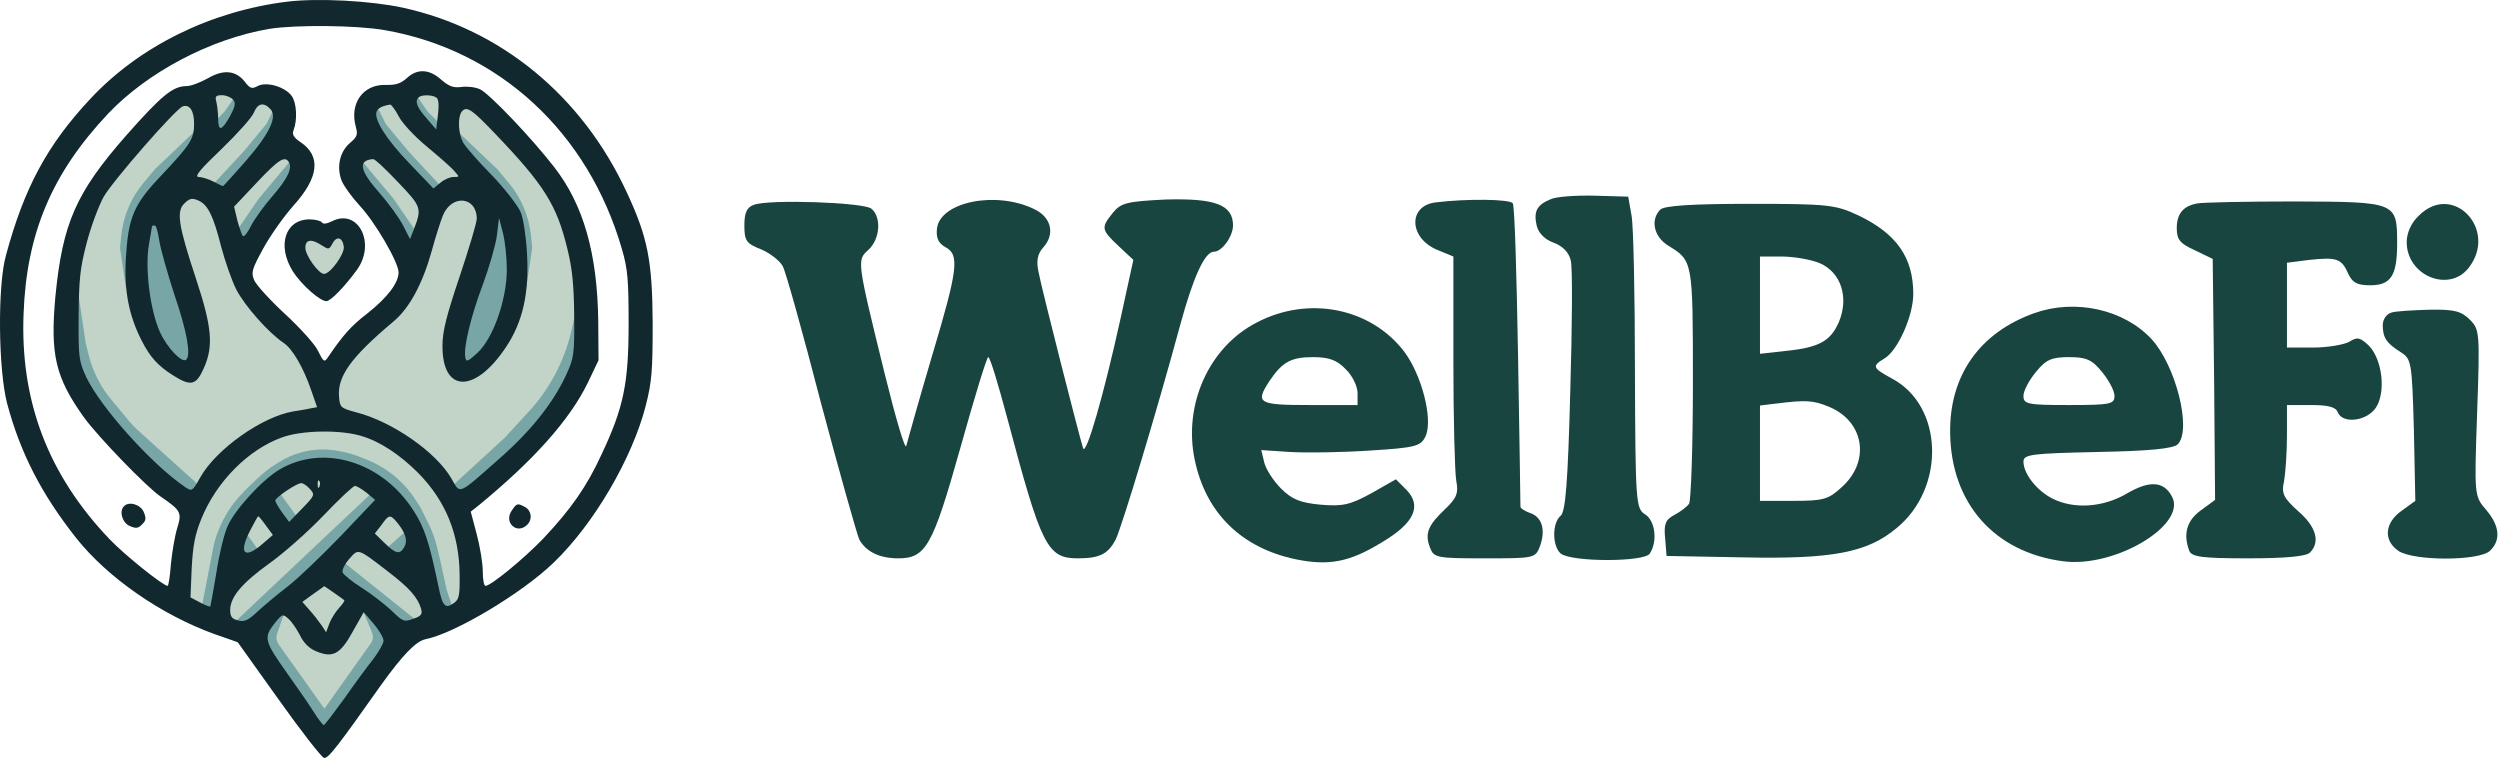 <svg xmlns="http://www.w3.org/2000/svg" width="409" height="124" viewBox="0 0 409 124" fill="none"><path d="M38.373 21.555H45.383V28.987H38.373V21.555Z" fill="#C2D4C7"></path><path d="M49.811 38.278H56.821V45.711H49.811V38.278Z" fill="#C2D4C7"></path><path d="M57.559 26.2L61.618 17.095L70.104 13.564L77.853 17.095L91.505 32.703L96.301 53.701L90.213 67.265L76.008 81.573L64.385 70.424L52.947 66.15L57.559 55.001L66.968 48.126L64.385 37.349L61.618 32.703L57.559 26.2Z" fill="#C2D4C7"></path><path d="M44.83 69.867L53.132 68.566L59.773 69.867L68.444 74.698L75.454 85.103L78.222 98.668L68.444 102.756L64.385 107.216L53.132 121.338L40.033 102.756L29.333 98.668L30.625 86.59L34.868 78.042L44.83 69.867Z" fill="#C2D4C7"></path><path d="M35.421 13.564L44.092 15.422L50.18 25.642L40.033 46.454L50.18 57.417L53.316 67.079L40.956 71.539L31.363 81.759L20.847 72.468L12.729 62.434L11.254 47.383L14.759 35.491L20.478 25.642L29.149 16.723L35.421 13.564Z" fill="#C2D4C7"></path><path d="M77.299 45.153L81.727 34.376L83.756 41.994L81.174 55.93L75.639 59.833V53.701L77.299 45.153Z" fill="#78A6A7"></path><path d="M24.015 47.435L23.43 41.065L24.721 34.747L28.598 41.87L31.967 55.635L31.363 59.833L28.598 60.39L26.012 55.909L24.015 47.435Z" fill="#78A6A7"></path><path d="M38.231 101.935L61.077 80.392L62.925 82.381L40.08 103.924L38.231 101.935Z" fill="#78A6A7"></path><path d="M33.994 100.347C33.361 100.242 32.94 99.631 33.064 98.998L34.951 89.302C35.062 88.734 35.218 88.176 35.418 87.633L35.621 87.08C36.463 84.795 37.756 82.706 39.423 80.939L40.402 79.901L42.188 78.208C43.086 77.357 44.067 76.598 45.116 75.944L45.739 75.556C46.849 74.864 48.053 74.338 49.314 73.997V73.997C51.221 73.48 53.217 73.393 55.161 73.742L55.753 73.849C56.832 74.043 57.888 74.347 58.904 74.757L60.109 75.242C61.961 75.988 63.667 77.061 65.147 78.409V78.409C66.233 79.399 67.187 80.529 67.983 81.768L68.813 83.06L70.082 85.615C70.71 86.881 71.192 88.214 71.52 89.589L72.134 92.165L73.056 96.439L73.852 98.842C73.995 99.274 73.636 99.707 73.188 99.643V99.643C72.99 99.614 72.818 99.49 72.729 99.31L71.957 97.754C71.829 97.497 71.73 97.227 71.661 96.949L70.473 92.165L68.813 87.519L68.396 86.539C67.937 85.461 67.374 84.431 66.714 83.464L66.632 83.344C65.997 82.414 65.268 81.552 64.457 80.773V80.773C62.591 78.979 60.328 77.657 57.855 76.916L56.698 76.57C55.434 76.191 54.122 75.999 52.804 75.999L52.452 75.999C50.475 75.999 48.527 76.482 46.776 77.406V77.406C45.973 77.829 45.219 78.341 44.529 78.932L43.847 79.516C42.541 80.635 41.396 81.93 40.445 83.367L38.279 86.64C37.49 87.832 36.963 89.18 36.733 90.594L35.301 99.403C35.2 100.028 34.614 100.451 33.994 100.347V100.347Z" fill="#78A6A7"></path><path d="M55.691 91.538L68.956 102.158L67.485 104.021L54.22 93.402L55.691 91.538Z" fill="#78A6A7"></path><path d="M45.529 80.33L49.082 85.243L47.172 86.645L43.618 81.732L45.529 80.33Z" fill="#78A6A7"></path><path d="M59.298 26.5C59.368 26.547 59.432 26.605 59.487 26.67L64.385 32.518L67.953 37.729C68.034 37.846 68.133 37.95 68.247 38.035L68.576 38.283C69.117 38.691 69.112 39.509 68.566 39.91V39.91C68.118 40.239 67.49 40.139 67.163 39.688L64.201 35.592L58.023 27.623C57.961 27.542 57.913 27.45 57.883 27.352V27.352C57.651 26.592 58.493 25.96 59.15 26.4L59.298 26.5Z" fill="#78A6A7"></path><path d="M60.466 17.752C61.006 17.356 61.769 17.546 62.064 18.149L62.949 19.957C63.045 20.154 63.164 20.339 63.304 20.508L66.784 24.713L71.853 30.172C72.036 30.369 72.159 30.615 72.207 30.88V30.88C72.361 31.74 71.705 32.531 70.838 32.531L70.756 32.531C70.295 32.531 69.861 32.311 69.585 31.938L60.237 19.273C59.88 18.79 59.983 18.106 60.466 17.752V17.752Z" fill="#78A6A7"></path><path d="M67.333 15.336C67.725 15.336 68.092 15.53 68.314 15.856L69.756 17.97C69.865 18.13 69.988 18.279 70.124 18.416L71.406 19.707C71.911 20.216 71.916 21.04 71.416 21.555V21.555C70.852 22.137 69.903 22.068 69.428 21.41L66.372 17.184C66.167 16.901 66.1 16.541 66.188 16.203V16.203C66.322 15.692 66.781 15.336 67.305 15.336L67.333 15.336Z" fill="#78A6A7"></path><path d="M74.157 21.183C74.398 21.183 74.629 21.276 74.804 21.442L81.358 27.686L83.226 29.916C85.255 32.338 86.52 35.316 86.858 38.467L87.05 40.255C87.068 40.423 87.064 40.592 87.04 40.759L86.113 46.979C86.074 47.245 85.711 47.288 85.612 47.038V47.038C85.605 47.02 85.6 47.002 85.597 46.983L85.083 43.827C84.215 38.496 81.91 33.507 78.42 29.406L77.344 28.142L73.056 22.213V22.213C72.748 21.783 73.053 21.183 73.579 21.183L74.157 21.183Z" fill="#78A6A7"></path><path d="M47.404 26.5C47.334 26.547 47.27 26.605 47.215 26.67L42.317 32.518L38.749 37.729C38.668 37.846 38.569 37.95 38.456 38.035L38.127 38.283C37.586 38.691 37.59 39.509 38.137 39.91V39.91C38.585 40.239 39.212 40.139 39.539 39.688L42.502 35.592L48.679 27.623C48.742 27.542 48.789 27.45 48.819 27.352V27.352C49.051 26.592 48.209 25.96 47.553 26.4L47.404 26.5Z" fill="#78A6A7"></path><path d="M46.236 17.752C45.696 17.356 44.933 17.546 44.638 18.149L43.753 19.957C43.657 20.154 43.538 20.339 43.398 20.508L39.919 24.713L34.849 30.172C34.666 30.369 34.543 30.615 34.495 30.88V30.88C34.341 31.74 34.997 32.531 35.865 32.531L35.946 32.531C36.407 32.531 36.842 32.311 37.117 31.938L46.465 19.273C46.822 18.79 46.719 18.106 46.236 17.752V17.752Z" fill="#78A6A7"></path><path d="M39.369 15.336C38.977 15.336 38.61 15.53 38.388 15.856L36.946 17.97C36.837 18.13 36.714 18.279 36.578 18.416L35.296 19.707C34.791 20.216 34.786 21.04 35.286 21.555V21.555C35.85 22.137 36.799 22.068 37.274 21.41L40.331 17.184C40.535 16.901 40.602 16.541 40.514 16.203V16.203C40.38 15.692 39.922 15.336 39.397 15.336L39.369 15.336Z" fill="#78A6A7"></path><path d="M32.545 21.183C32.304 21.183 32.073 21.276 31.898 21.442L25.344 27.686L23.477 29.916C21.447 32.338 20.183 35.316 19.844 38.467L19.652 40.255C19.634 40.423 19.638 40.592 19.663 40.759L20.589 46.979C20.629 47.245 20.991 47.288 21.09 47.038V47.038C21.098 47.02 21.103 47.002 21.106 46.983L21.619 43.827C22.487 38.496 24.792 33.507 28.282 29.406L29.358 28.142L33.646 22.213V22.213C33.954 21.783 33.649 21.183 33.123 21.183L32.545 21.183Z" fill="#78A6A7"></path><path d="M39.546 86.219L43.099 91.132L41.188 92.534L37.635 87.62L39.546 86.219Z" fill="#78A6A7"></path><path d="M21.094 68.865C21.544 69.408 22.032 69.918 22.555 70.389L31.899 78.809C32.38 79.243 32.439 79.98 32.034 80.486V80.486C31.613 81.01 30.85 81.092 30.33 80.668L22.871 74.6C22.38 74.201 21.924 73.758 21.509 73.278L15.979 66.875C14.924 65.653 14.018 64.308 13.283 62.868L11.725 59.817C11.294 58.972 11.069 58.037 11.069 57.088L11.069 46.696C11.069 46.06 11.79 45.697 12.294 46.079V46.079C12.455 46.2 12.562 46.38 12.592 46.581L14.021 56.117L14.516 58.11C14.922 59.746 15.553 61.317 16.392 62.776V62.776C16.901 63.661 17.484 64.502 18.134 65.288L21.094 68.865Z" fill="#78A6A7"></path><path d="M68.069 88.578L65.03 91.287L63.463 89.504L66.502 86.795L68.069 88.578Z" fill="#78A6A7"></path><path d="M95.03 59.669C94.159 63.22 92.236 66.421 89.515 68.846L75.884 80.996C75.391 81.435 74.639 81.389 74.203 80.893V80.893C73.772 80.402 73.812 79.654 74.293 79.212L82.65 71.539L87.077 66.708V66.708C90.344 62.93 92.599 58.375 93.628 53.474L94.06 51.416C94.078 51.329 94.103 51.243 94.134 51.159L94.346 50.592C94.726 49.571 96.056 49.338 96.756 50.171V50.171C97.05 50.521 97.159 50.991 97.05 51.436L95.03 59.669Z" fill="#78A6A7"></path><path fill-rule="evenodd" clip-rule="evenodd" d="M60.854 103.474C61.1 104.067 61.023 104.747 60.652 105.27L53.073 115.943L45.571 105.397C45.222 104.906 45.132 104.275 45.328 103.705L46.49 100.341L40.587 104.899L51.275 120.435L53.163 119.117L54.944 120.333L65.475 104.689L59.404 99.969L60.854 103.474Z" fill="#78A6A7"></path><path d="M47.054 0.264C34.509 1.8 22.8 7.548 14.732 16.219C7.746 23.701 3.958 30.688 0.957 41.837C-0.42 46.842 -0.273 60.468 1.154 65.968C3.319 74.094 6.762 80.784 12.42 87.969C17.635 94.559 26.49 100.654 35.198 103.776L38.887 105.064L45.578 114.429C49.268 119.632 52.613 123.893 53.007 123.992C53.695 124.141 55.171 122.208 62.354 112.051C65.847 107.195 68.011 104.915 69.635 104.568C74.407 103.627 85.427 97.037 90.592 92.032C97.184 85.689 103.432 74.986 105.646 66.365C106.63 62.5 106.778 60.716 106.778 52.986C106.729 42.729 105.991 38.864 102.547 31.481C95.266 15.723 81.983 4.773 65.896 1.255C60.632 0.115 52.023 -0.331 47.054 0.264ZM62.895 4.921C81.688 8.192 96.25 21.67 101.76 40.796C102.695 44.017 102.842 45.751 102.842 52.986C102.842 62.797 102.006 66.711 98.414 74.342C96.004 79.595 93.396 83.311 88.87 88.117C85.722 91.388 80.31 95.847 79.425 95.847C79.179 95.847 78.982 94.807 78.982 93.469C78.982 92.181 78.539 89.455 77.998 87.424L77.014 83.707L78.146 82.816C87.296 75.333 93.2 68.693 96.151 62.648L97.922 58.932L97.873 52.49C97.726 41.49 95.463 33.512 90.691 27.368C86.853 22.413 79.917 15.178 78.49 14.584C77.703 14.237 76.325 14.088 75.44 14.237C74.161 14.386 73.472 14.138 72.193 13.048C70.225 11.264 68.257 11.214 66.585 12.75C65.601 13.642 64.814 13.94 63.092 13.89C59.353 13.791 57.139 16.962 58.221 20.778C58.566 22.016 58.418 22.413 57.237 23.404C55.565 24.841 55.024 27.368 55.909 29.598C56.254 30.44 57.582 32.273 58.861 33.661C61.37 36.337 65.207 42.927 65.207 44.562C65.207 46.247 63.436 48.625 60.189 51.202C57.434 53.333 56.155 54.77 53.695 58.387C53.056 59.328 52.957 59.279 52.023 57.396C51.481 56.256 49.022 53.58 46.611 51.351C44.2 49.121 41.937 46.643 41.593 45.85C41.052 44.562 41.2 44.067 43.069 40.648C44.2 38.566 46.414 35.445 47.989 33.661C52.17 29.053 52.564 25.535 49.169 23.255C47.989 22.462 47.742 22.016 48.038 21.273C48.677 19.588 48.53 16.863 47.742 15.723C46.66 14.187 43.561 13.296 42.134 14.088C41.2 14.584 40.904 14.485 40.068 13.395C38.592 11.512 36.575 11.313 34.017 12.8C32.787 13.494 31.213 14.088 30.524 14.088C28.261 14.088 26.441 15.624 20.685 22.116C12.42 31.53 10.255 36.485 9.074 48.377C8.189 57.941 9.025 61.707 13.748 68.297C15.962 71.369 24.079 79.793 26.342 81.279C29.589 83.509 29.786 83.856 28.999 86.383C28.605 87.622 28.163 90.298 27.966 92.23C27.818 94.212 27.572 95.847 27.425 95.847C26.687 95.847 20.39 90.793 17.93 88.216C7.894 77.712 3.269 65.621 3.86 51.252C4.352 38.17 8.484 28.359 17.684 18.597C24.178 11.759 34.46 6.358 44.053 4.723C48.382 4.029 58.32 4.129 62.895 4.921ZM38.149 16.318C38.592 16.863 38.494 17.408 37.608 19.043C36.28 21.422 35.69 21.57 35.69 19.39C35.69 18.548 35.542 17.309 35.394 16.665C35.148 15.773 35.296 15.575 36.329 15.575C36.969 15.575 37.805 15.922 38.149 16.318ZM71.406 15.971C71.75 16.169 71.849 17.21 71.652 18.746L71.357 21.174L69.782 19.341C68.208 17.557 67.814 16.566 68.503 15.922C68.946 15.476 70.717 15.476 71.406 15.971ZM31.754 20.233C31.754 22.71 31.213 23.602 26.342 28.755C21.865 33.463 20.98 35.544 20.586 42.332C20.291 47.535 21.078 51.598 23.145 55.661C24.522 58.387 25.801 59.824 28.31 61.409C31.213 63.243 32.098 63.045 33.328 60.27C34.952 56.653 34.706 53.58 32.049 45.553C29.146 36.783 28.802 34.503 30.229 33.215C31.065 32.422 31.459 32.373 32.492 32.819C34.017 33.512 34.902 35.296 36.181 40.35C36.772 42.58 37.854 45.751 38.641 47.337C40.019 50.013 43.905 54.423 46.414 56.108C47.841 57.049 49.661 60.171 50.891 63.788L51.875 66.612L50.793 66.811C50.202 66.959 48.923 67.157 47.989 67.306C42.921 68.148 35.394 73.45 32.787 78.059C31.459 80.437 31.41 80.437 30.229 79.644C24.719 75.878 16.405 66.563 14.092 61.657C12.912 59.081 12.813 58.486 12.863 51.747C12.912 45.652 13.108 43.819 14.191 39.706C14.88 37.03 16.159 33.661 16.946 32.224C18.471 29.548 28.704 17.854 29.884 17.408C31.016 17.012 31.754 18.102 31.754 20.233ZM44.2 17.805C45.43 19.043 44.2 21.719 40.265 26.278C38.248 28.557 36.575 30.44 36.477 30.44C36.378 30.44 35.64 30.093 34.902 29.697C34.115 29.3 33.033 28.954 32.492 28.954C31.754 28.904 32.738 27.715 36.28 24.345C38.887 21.818 41.249 19.192 41.544 18.399C42.134 16.913 43.118 16.665 44.2 17.805ZM65.207 18.994C65.748 20.084 67.716 22.215 69.733 23.899C71.701 25.535 73.767 27.318 74.259 27.913C75.194 28.954 75.194 28.954 74.21 28.954C73.62 28.954 72.685 29.35 72.045 29.895L70.914 30.837L67.027 26.773C63.239 22.859 61.124 19.539 61.616 18.251C61.813 17.706 62.55 17.309 63.83 17.111C64.026 17.111 64.666 17.953 65.207 18.994ZM80.999 21.868C89.067 30.291 91.084 33.562 92.806 40.648C93.642 43.968 93.888 46.693 93.938 51.747C93.987 58.04 93.888 58.585 92.609 61.36C90.494 65.919 86.853 70.527 81.688 75.036C74.8 81.131 75.341 80.883 73.866 78.306C71.357 73.946 64.125 68.941 58.27 67.455C55.712 66.761 55.614 66.662 55.466 64.928C55.171 61.558 57.434 58.436 64.322 52.639C66.978 50.459 69.143 46.395 70.619 41.093C71.209 38.913 72.045 36.287 72.439 35.296C73.866 31.728 77.998 32.125 77.998 35.792C77.998 36.436 76.719 40.697 75.194 45.256C73.079 51.499 72.39 54.225 72.39 56.454C72.291 64.283 77.654 64.482 82.77 56.801C85.525 52.688 86.607 47.932 86.214 41.391C86.066 38.715 85.624 35.742 85.181 34.702C84.738 33.661 82.672 30.985 80.556 28.755C78.392 26.575 76.325 24.197 75.883 23.503C74.948 22.116 74.8 18.994 75.637 18.151C76.424 17.359 77.26 17.953 80.999 21.868ZM47.251 26.526C47.89 27.517 47.005 29.3 44.545 32.125C43.167 33.711 41.593 35.891 41.052 36.981C40.511 38.071 39.92 38.814 39.724 38.616C39.576 38.467 39.182 37.328 38.838 36.089L38.297 33.81L41.987 29.895C45.578 26.08 46.611 25.435 47.251 26.526ZM65.109 29.796C68.995 33.859 69.044 34.057 67.667 37.625L67.077 39.111L65.945 36.882C65.305 35.643 63.584 33.264 62.059 31.53C58.812 27.863 58.517 26.228 61.026 26.03C61.321 25.98 63.141 27.715 65.109 29.796ZM82.918 44.067C82.918 48.972 80.704 55.315 78.146 57.693C76.522 59.18 76.276 59.279 76.129 58.486C75.784 56.851 77.063 51.648 79.031 46.445C80.064 43.621 81.097 40.053 81.294 38.517L81.639 35.643L82.278 38.12C82.623 39.458 82.918 42.134 82.918 44.067ZM26.047 39.31C26.244 40.648 27.375 44.661 28.556 48.278C30.573 54.175 31.262 58.04 30.475 58.833C29.786 59.477 27.326 56.9 26.145 54.274C24.522 50.607 23.686 43.769 24.374 39.954C24.62 38.467 24.866 37.13 24.866 37.03C24.866 36.931 25.063 36.882 25.309 36.882C25.555 36.882 25.85 37.972 26.047 39.31ZM59.107 71.32C62.157 72.212 65.453 74.392 68.454 77.414C72.931 81.973 75.145 87.424 75.194 94.064C75.243 97.334 75.096 98.077 74.308 98.622C72.832 99.712 72.39 99.217 71.701 95.798C70.225 88.712 69.438 86.284 67.667 83.559C62.55 75.531 52.908 72.558 45.725 76.82C42.872 78.504 38.346 83.46 37.215 86.135C36.673 87.325 35.837 90.744 35.394 93.717C34.902 96.64 34.46 99.118 34.41 99.217C34.361 99.316 33.574 99.019 32.738 98.573L31.163 97.73L31.36 92.973C31.557 89.257 31.901 87.424 32.934 84.897C35.394 78.802 40.609 73.549 46.119 71.567C49.317 70.378 55.663 70.279 59.107 71.32ZM52.269 79.595C52.121 79.991 51.973 79.842 51.973 79.297C51.924 78.752 52.072 78.455 52.219 78.653C52.367 78.802 52.416 79.248 52.269 79.595ZM50.694 79.991C51.531 80.933 51.531 81.032 49.464 83.162L47.3 85.392L46.168 83.856C45.529 82.964 45.037 82.122 45.037 81.874C45.037 81.428 48.48 79.05 49.268 79.05C49.563 79 50.202 79.446 50.694 79.991ZM59.992 80.635L61.37 81.775L55.811 87.622C52.711 90.843 48.874 94.51 47.251 95.798C45.627 97.037 43.364 98.919 42.233 99.96C40.609 101.496 39.97 101.793 38.937 101.496C37.953 101.248 37.657 100.902 37.657 99.811C37.657 97.681 39.576 95.401 44.053 92.181C46.365 90.545 50.35 87.027 52.908 84.352C55.466 81.676 57.779 79.496 58.074 79.496C58.32 79.496 59.205 79.991 59.992 80.635ZM43.512 85.987L44.643 87.523L42.971 88.96C40.019 91.536 38.986 90.595 40.855 86.928C41.544 85.59 42.183 84.451 42.233 84.451C42.331 84.451 42.921 85.144 43.512 85.987ZM64.814 85.293C66.289 87.027 66.732 88.365 66.191 89.406C65.453 90.793 64.764 90.644 62.944 88.861L61.321 87.275L62.403 85.888C63.584 84.203 63.83 84.153 64.814 85.293ZM63.436 93.469C66.929 96.145 68.356 97.73 68.897 99.613C69.143 100.505 68.897 100.802 67.569 101.248C66.093 101.793 65.896 101.694 64.026 99.861C62.895 98.82 60.73 97.136 59.156 96.145C57.582 95.154 56.204 94.014 56.057 93.667C55.909 93.271 56.401 92.28 57.139 91.437C58.664 89.703 58.467 89.653 63.436 93.469ZM56.303 98.176C56.45 98.275 56.057 98.82 55.466 99.465C54.925 100.059 54.187 101.199 53.892 101.992L53.351 103.429L52.564 102.239C52.121 101.595 51.236 100.456 50.596 99.762L49.464 98.474L51.236 97.185L53.056 95.897L54.581 96.938C55.417 97.532 56.204 98.077 56.303 98.176ZM49.071 103.924C49.661 105.163 50.596 106.104 51.727 106.55C54.433 107.69 55.663 107.046 57.68 103.379L59.5 100.158L61.124 102.041C62.009 103.082 62.747 104.321 62.747 104.816C62.747 105.262 62.009 106.55 61.173 107.69C60.288 108.78 58.123 111.704 56.401 114.181C54.63 116.609 53.105 118.641 52.957 118.641C52.81 118.591 52.023 117.6 51.285 116.411C50.547 115.222 48.579 112.397 46.955 110.118C43.266 104.915 43.118 104.321 44.84 102.091C46.168 100.406 46.267 100.406 47.152 101.199C47.693 101.645 48.53 102.884 49.071 103.924Z" fill="#11282E"></path><path d="M54.236 36.237C53.4 36.634 52.859 36.684 52.662 36.386C52.514 36.138 51.58 35.891 50.645 35.891C46.66 35.891 45.283 40.152 47.89 44.364C49.268 46.544 52.318 49.269 53.4 49.269C54.089 49.269 56.401 46.891 58.418 44.116C61.567 39.706 58.516 33.958 54.236 36.237ZM56.253 40.4C56.352 41.589 54.04 44.81 53.007 44.81C52.121 44.81 49.956 41.787 49.956 40.548C49.956 39.161 50.94 39.012 52.662 40.152C53.744 40.846 53.843 40.846 54.384 39.855C55.073 38.517 56.057 38.814 56.253 40.4Z" fill="#11282E"></path><path d="M20.291 82.816C19.455 83.608 19.996 85.491 21.177 86.036C22.21 86.482 22.603 86.482 23.243 85.789C23.932 85.144 23.932 84.748 23.489 83.707C22.948 82.518 21.078 81.973 20.291 82.816Z" fill="#11282E"></path><path d="M83.705 83.559C82.377 85.491 84.59 87.523 86.263 85.838C87.149 84.946 86.952 83.559 85.919 82.964C84.64 82.27 84.541 82.32 83.705 83.559Z" fill="#11282E"></path><path d="M253.761 32.564C251.409 33.504 250.861 34.601 251.409 36.953C251.723 38.207 252.82 39.225 254.152 39.696C255.641 40.244 256.66 41.263 256.974 42.596C257.287 43.771 257.209 53.411 256.895 64.07C256.504 78.961 256.112 83.742 255.328 84.369C253.917 85.545 253.917 89.307 255.328 90.561C257.131 91.972 269.044 91.972 269.906 90.561C271.238 88.523 270.768 85.153 269.122 84.134C267.633 83.194 267.554 82.253 267.476 60.779C267.476 48.474 267.241 37.031 266.927 35.307L266.379 32.172L260.893 32.015C257.836 31.937 254.623 32.172 253.761 32.564Z" fill="#194540"></path><path d="M123.345 33.504C122.17 33.896 121.778 34.836 121.778 36.874C121.778 39.382 122.091 39.852 124.521 40.793C126.01 41.42 127.577 42.674 128.048 43.536C128.518 44.32 131.339 54.43 134.318 65.951C137.374 77.394 140.196 87.426 140.588 88.288C141.685 90.247 143.879 91.344 146.936 91.344C151.482 91.344 152.579 89.385 157.125 73.24C159.398 65.089 161.435 58.427 161.67 58.427C161.984 58.427 163.316 62.895 164.805 68.459C170.37 89.385 171.31 91.344 176.326 91.344C179.932 91.344 181.264 90.639 182.518 88.288C183.537 86.172 189.101 67.832 193.099 53.098C195.215 45.339 197.096 41.185 198.585 41.185C199.917 41.185 201.72 38.677 201.72 36.874C201.72 33.504 198.82 32.407 190.669 32.642C184.321 32.956 183.38 33.191 182.048 34.836C180.088 37.266 180.167 37.58 182.988 40.244L185.418 42.517L183.38 51.844C180.559 64.697 177.659 74.729 177.189 73.318C176.483 71.046 170.37 47.063 169.9 44.477C169.508 42.674 169.743 41.498 170.683 40.479C172.643 38.285 172.016 35.542 169.194 34.209C162.924 31.153 153.755 33.034 153.284 37.423C153.128 38.912 153.519 39.774 154.617 40.401C157.046 41.655 156.733 44.006 152.422 58.427C150.306 65.559 148.503 72.064 148.268 72.927C148.112 73.789 146.544 68.459 144.742 61.17C140.117 42.36 140.196 42.596 142.077 40.871C143.958 39.147 144.271 35.542 142.547 34.131C141.293 33.112 125.853 32.564 123.345 33.504Z" fill="#194540"></path><path d="M234.872 33.112C230.326 33.661 230.483 38.912 235.107 40.871L237.772 41.968V59.133C237.772 68.537 238.007 77.315 238.242 78.648C238.634 80.686 238.321 81.469 236.44 83.272C233.618 85.937 233.07 87.269 233.932 89.542C234.559 91.266 235.029 91.344 242.866 91.344C251.096 91.344 251.174 91.344 251.958 89.307C252.898 86.642 252.271 84.526 250.234 83.899C249.45 83.585 248.744 83.194 248.744 82.88C248.744 82.567 248.588 71.437 248.353 58.192C248.117 44.868 247.804 33.661 247.49 33.269C247.099 32.564 239.888 32.485 234.872 33.112Z" fill="#194540"></path><path d="M359.566 33.269C357.215 33.661 356.118 34.915 356.118 37.344C356.118 39.225 356.666 39.852 359.096 40.95L361.996 42.36L362.231 62.111L362.388 81.783L360.036 83.507C357.763 85.153 357.136 87.347 358.155 90.091C358.547 91.109 360.193 91.344 367.795 91.344C373.909 91.344 377.279 91.031 377.906 90.404C379.63 88.68 378.925 86.172 376.025 83.664C373.595 81.469 373.203 80.764 373.674 78.726C373.909 77.315 374.144 74.024 374.144 71.281V66.265H378.062C380.884 66.265 382.138 66.578 382.451 67.44C383.235 69.4 387.232 68.929 388.721 66.656C390.367 64.07 389.74 58.819 387.546 56.546C386.135 55.214 385.665 55.057 384.332 55.919C383.47 56.389 380.806 56.86 378.454 56.86H374.144V49.884V42.987L377.827 42.517C382.295 42.047 383.078 42.282 384.176 44.79C384.881 46.279 385.665 46.671 387.781 46.671C391.151 46.671 392.17 45.103 392.17 39.852C392.17 33.034 392.092 33.034 375.554 32.956C367.639 32.956 360.428 33.112 359.566 33.269Z" fill="#194540"></path><path d="M271.63 34.288C269.984 35.934 270.533 38.677 272.884 40.166C276.959 42.674 276.959 42.517 276.959 62.659C276.959 73.083 276.646 81.939 276.332 82.41C276.019 82.88 275 83.664 273.981 84.212C272.492 84.996 272.178 85.701 272.414 88.053L272.649 90.953L285.189 91.188C299.766 91.501 305.488 90.404 310.268 86.407C318.341 79.823 317.949 66.421 309.563 61.954C306.271 60.151 306.193 59.916 308.388 58.584C310.504 57.252 313.012 51.687 313.012 48.082C313.012 42.125 310.268 38.206 303.999 35.228C300.315 33.504 299.139 33.347 286.364 33.347C276.646 33.347 272.257 33.661 271.63 34.288ZM297.729 43.066C301.177 44.555 302.509 48.63 300.864 52.627C299.531 55.762 297.65 56.86 292.164 57.408L287.932 57.879V49.884V41.968H291.459C293.418 41.968 296.239 42.439 297.729 43.066ZM299.296 66.578C305.017 69.008 306.036 75.513 301.255 79.745C299.139 81.704 298.277 81.939 293.418 81.939H287.932V74.18V66.343L290.518 66.029C295.534 65.402 296.631 65.481 299.296 66.578Z" fill="#194540"></path><path d="M395.697 35.307C394.443 36.482 393.737 38.128 393.737 39.617C393.737 45.103 400.634 47.925 403.848 43.849C408.785 37.58 401.261 29.664 395.697 35.307Z" fill="#194540"></path><path d="M332.84 51.217C323.827 54.43 318.89 61.484 319.046 70.889C319.203 82.331 326.257 90.326 337.464 91.815C345.929 92.99 357.842 85.858 355.334 81.234C354.001 78.726 351.729 78.569 348.045 80.686C344.126 83.037 339.267 83.35 335.74 81.548C333.154 80.215 331.038 77.472 331.038 75.513C331.038 74.337 332.37 74.18 343.186 73.945C351.572 73.789 355.569 73.397 356.274 72.691C358.626 70.34 355.961 59.76 351.964 55.449C347.418 50.59 339.502 48.865 332.84 51.217ZM343.891 60.857C344.988 62.189 345.929 63.913 345.929 64.775C345.929 66.108 345.302 66.265 338.483 66.265C331.665 66.265 331.038 66.108 331.038 64.775C331.038 63.913 331.978 62.189 333.075 60.857C334.721 58.819 335.662 58.427 338.483 58.427C341.305 58.427 342.245 58.819 343.891 60.857Z" fill="#194540"></path><path d="M205.56 52.784C197.801 56.781 193.569 66.186 195.45 75.199C197.253 83.899 203.052 89.62 211.987 91.501C217.395 92.599 220.765 91.972 226.016 88.758C231.345 85.623 232.678 82.802 230.091 80.137L228.367 78.413L224.37 80.686C220.922 82.567 219.746 82.88 216.062 82.567C212.692 82.253 211.36 81.704 209.557 79.902C208.303 78.648 207.049 76.688 206.814 75.591L206.344 73.632L211.046 73.945C213.711 74.102 219.511 74.024 224.135 73.71C231.659 73.24 232.443 73.005 233.226 71.359C234.48 68.616 232.599 61.327 229.7 57.487C224.213 50.355 214.025 48.317 205.56 52.784ZM220.138 60.386C221.235 61.405 222.097 63.208 222.097 64.305V66.265H214.26C205.795 66.265 205.325 65.951 207.676 62.346C209.792 59.211 211.203 58.427 214.808 58.427C217.395 58.427 218.727 58.897 220.138 60.386Z" fill="#194540"></path><path d="M391.229 51.138C390.446 51.373 389.819 52.236 389.819 53.176C389.819 55.292 390.446 56.154 392.797 57.643C394.521 58.741 394.599 59.289 394.913 70.34L395.148 81.939L392.875 83.585C390.132 85.545 389.897 88.366 392.327 90.09C394.756 91.815 405.65 91.815 407.375 90.09C409.177 88.366 408.942 86.015 406.748 83.428C404.788 81.156 404.788 81.156 405.258 67.519C405.729 54.352 405.65 53.881 404.083 52.314C402.672 50.903 401.496 50.59 397.499 50.668C394.756 50.746 391.935 50.903 391.229 51.138Z" fill="#194540"></path></svg>